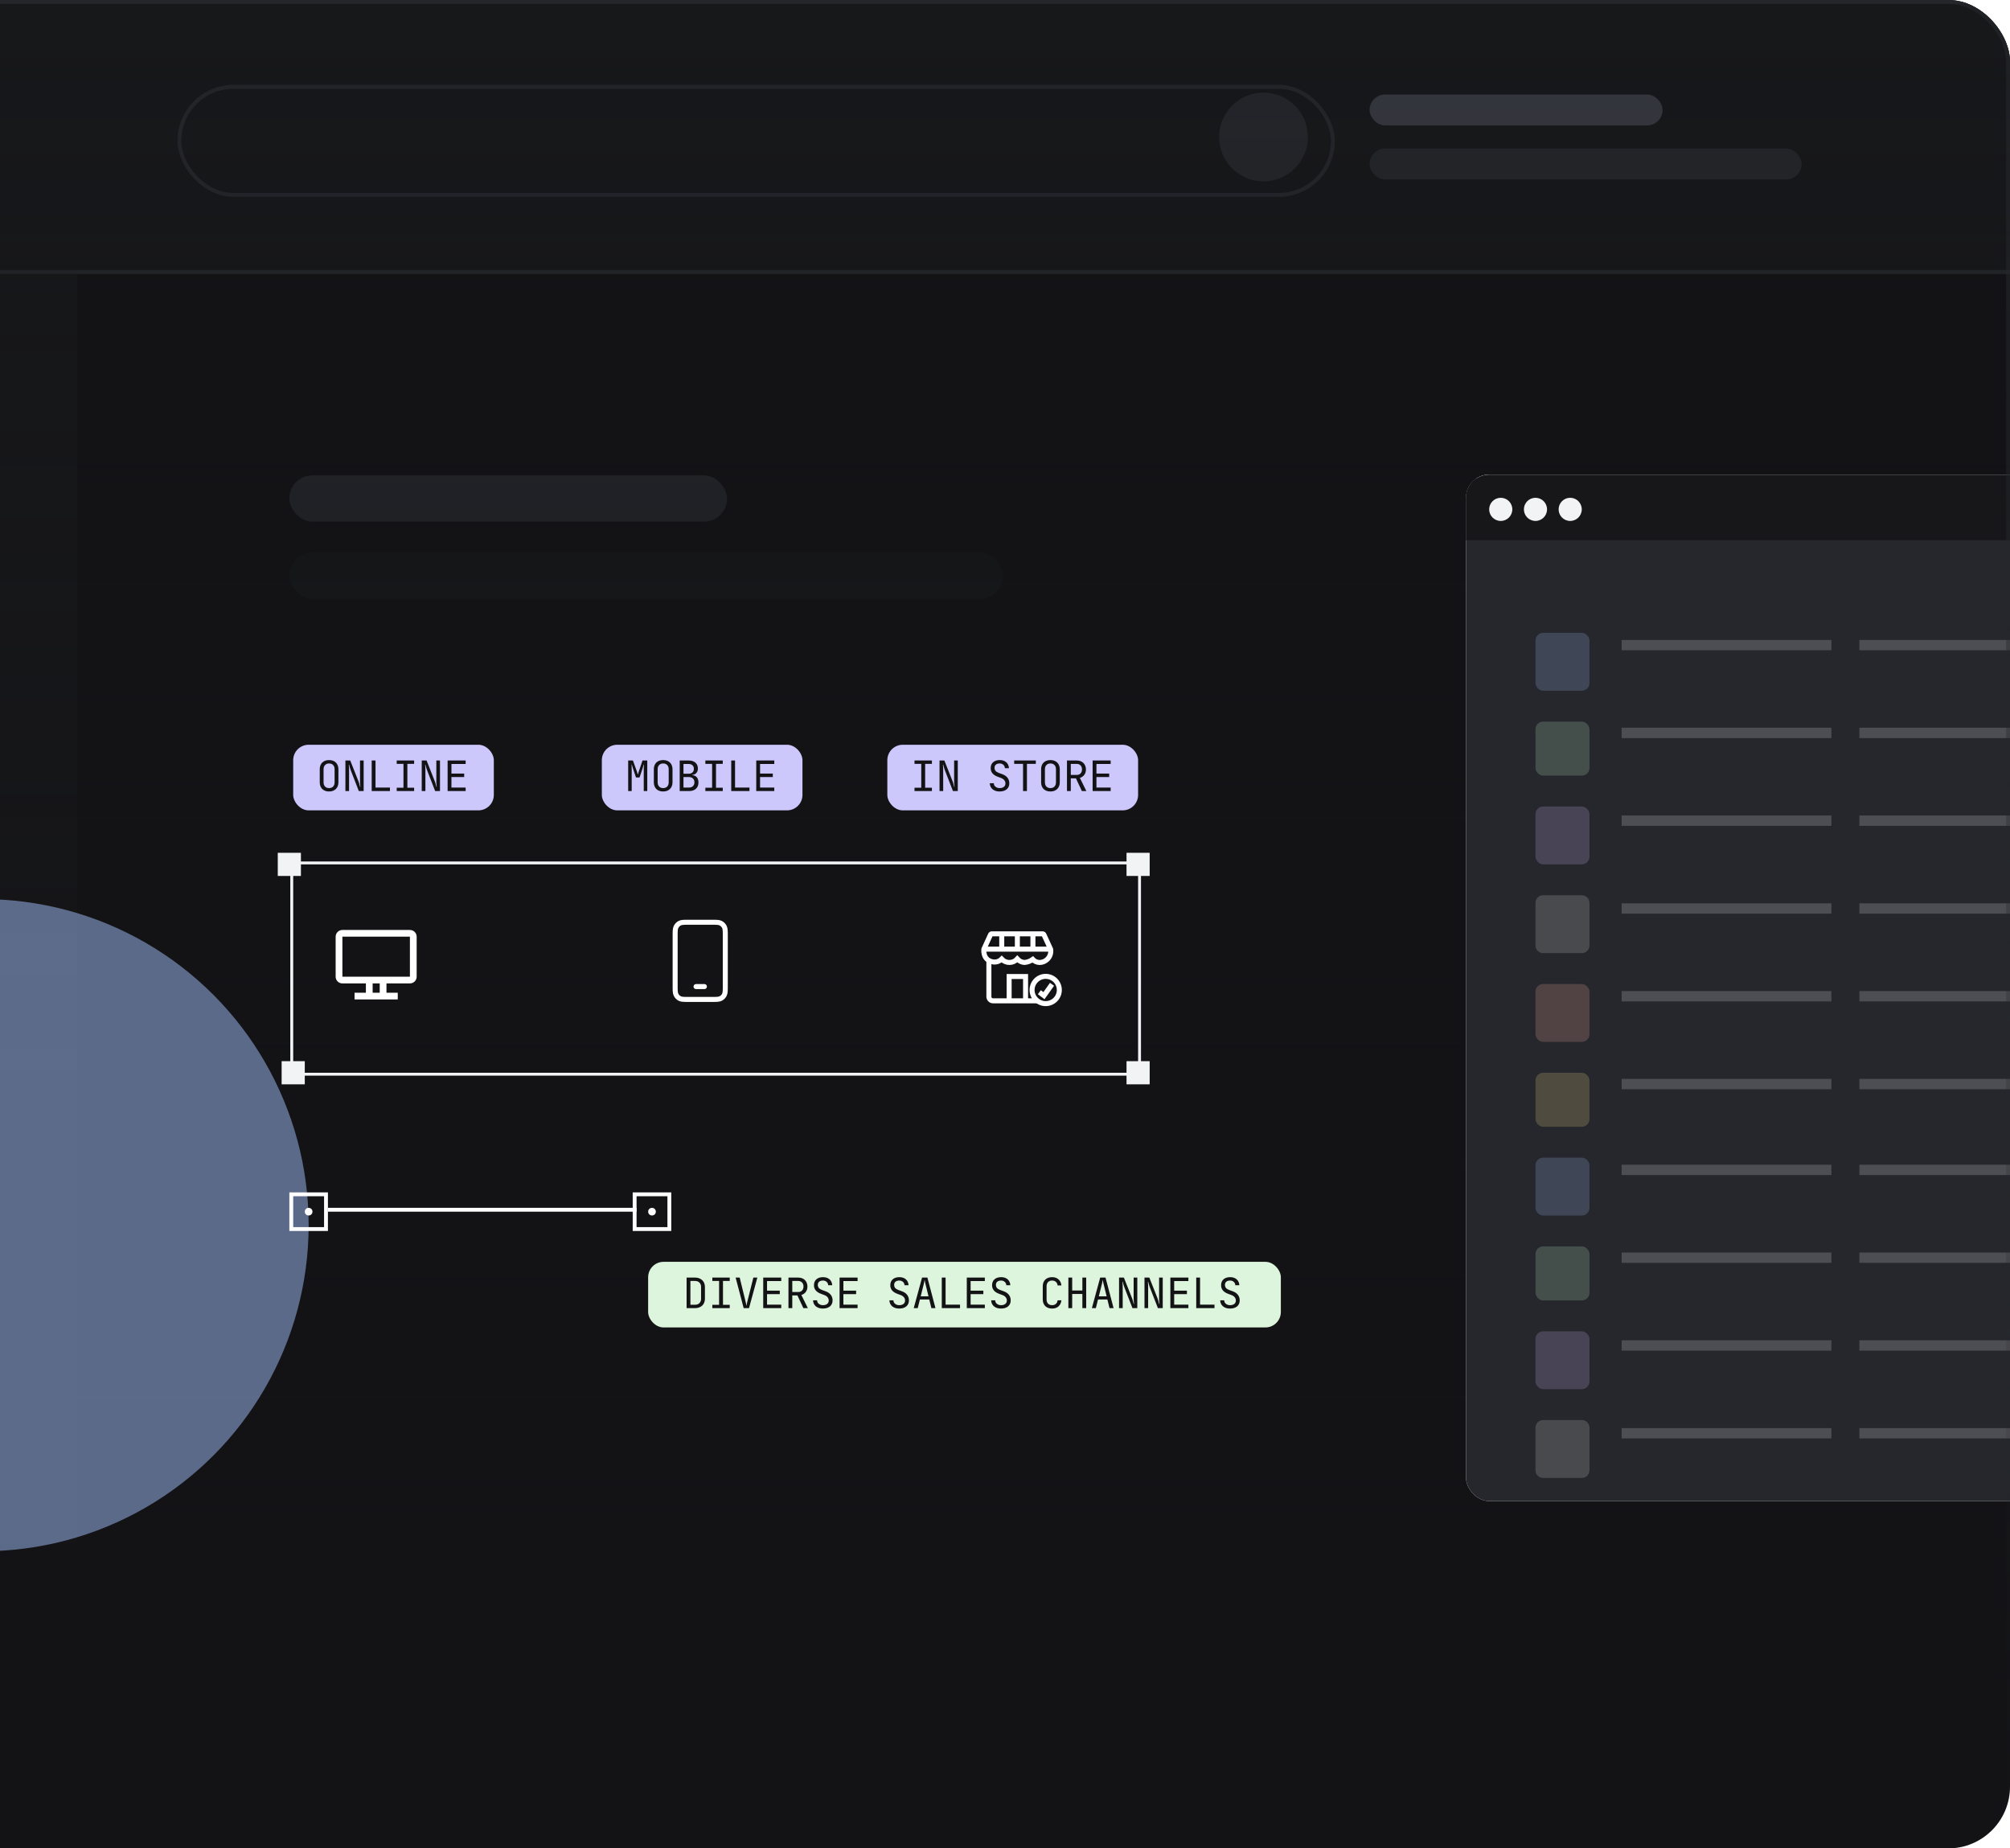 <svg width="521" height="479" viewBox="0 0 521 479" fill="none" xmlns="http://www.w3.org/2000/svg">
<g clip-path="url(#clip0_2103_10333)">
<rect x="-63" width="584" height="479" rx="16" fill="#131316"/>
<g filter="url(#filter0_f_2103_10333)">
<circle cx="460.5" cy="659.5" r="84.5" fill="#A6C1FE"/>
</g>
<rect x="75" y="123.189" width="113.45" height="12" rx="6" fill="#25272C"/>
<rect x="75" y="143.189" width="185" height="12" rx="6" fill="#17181A"/>
<rect width="83" height="400" transform="translate(-63)" fill="#17181A"/>
<rect x="-62.5" y="0.5" width="584" height="70" fill="#17181A" stroke="#25272C"/>
<rect x="46.5" y="22.5" width="299" height="28" rx="14" stroke="#25272C"/>
<circle cx="327.5" cy="35.5" r="11.5" fill="#25272C"/>
<rect x="355" y="24.5" width="75.948" height="8" rx="4" fill="#383A42"/>
<rect x="355" y="38.5" width="112" height="8" rx="4" fill="#25272C"/>
<rect x="-63" y="-100" width="817" height="500" fill="url(#paint0_linear_2103_10333)"/>
<g clip-path="url(#clip1_2103_10333)">
<rect x="380" y="123" width="174" height="266" rx="6" fill="white"/>
<rect x="366.5" y="123.5" width="187" height="271" rx="5.5" fill="#25272C" stroke="#E9EBEE"/>
<rect x="380" y="140" width="22" height="174" transform="rotate(-90 380 140)" fill="#17171A"/>
<circle cx="389" cy="132" r="3" fill="#F2F3F5"/>
<circle cx="398" cy="132" r="3" fill="#F2F3F5"/>
<circle cx="407" cy="132" r="3" fill="#F2F3F5"/>
<g opacity="0.2">
<rect x="398" y="164" width="14" height="15" rx="2" fill="#A6C1FE"/>
<rect x="398" y="300" width="14" height="15" rx="2" fill="#A6C1FE"/>
<rect x="398" y="209" width="14" height="15" rx="2" fill="#D2B8FB"/>
<rect x="398" y="345" width="14" height="15" rx="2" fill="#D2B8FB"/>
<rect x="398" y="255" width="14" height="15" rx="2" fill="#FFAFA3"/>
<rect x="398" y="187" width="14" height="14" rx="2" fill="#C0F2CB"/>
<rect x="398" y="323" width="14" height="14" rx="2" fill="#C0F2CB"/>
<path d="M398 234C398 232.895 398.895 232 400 232H410C411.105 232 412 232.895 412 234V245C412 246.105 411.105 247 410 247H400C398.895 247 398 246.105 398 245V234Z" fill="#D9D9D9"/>
<path d="M398 370C398 368.895 398.895 368 400 368H410C411.105 368 412 368.895 412 370V381C412 382.105 411.105 383 410 383H400C398.895 383 398 382.105 398 381V370Z" fill="#D9D9D9"/>
<rect x="398" y="278" width="14" height="14" rx="2" fill="#F7DA89"/>
<rect x="420.333" y="165.838" width="54.375" height="2.676" fill="#E9EBEE"/>
<rect x="420.333" y="211.338" width="54.375" height="2.676" fill="#E9EBEE"/>
<rect x="420.333" y="256.838" width="54.375" height="2.676" fill="#E9EBEE"/>
<rect x="420.333" y="188.588" width="54.375" height="2.676" fill="#E9EBEE"/>
<rect x="420.333" y="234.088" width="54.375" height="2.676" fill="#E9EBEE"/>
<rect x="420.333" y="279.588" width="54.375" height="2.676" fill="#E9EBEE"/>
<rect x="420.333" y="301.838" width="54.375" height="2.676" fill="#E9EBEE"/>
<rect x="420.333" y="347.338" width="54.375" height="2.676" fill="#E9EBEE"/>
<rect x="420.333" y="324.588" width="54.375" height="2.676" fill="#E9EBEE"/>
<rect x="420.333" y="370.088" width="54.375" height="2.676" fill="#E9EBEE"/>
<rect x="481.958" y="165.838" width="54.375" height="2.676" fill="#E9EBEE"/>
<rect x="481.958" y="211.338" width="54.375" height="2.676" fill="#E9EBEE"/>
<rect x="481.958" y="256.838" width="54.375" height="2.676" fill="#E9EBEE"/>
<rect x="481.958" y="188.588" width="54.375" height="2.676" fill="#E9EBEE"/>
<rect x="481.958" y="234.088" width="54.375" height="2.676" fill="#E9EBEE"/>
<rect x="481.958" y="279.588" width="54.375" height="2.676" fill="#E9EBEE"/>
<rect x="481.958" y="301.838" width="54.375" height="2.676" fill="#E9EBEE"/>
<rect x="481.958" y="347.338" width="54.375" height="2.676" fill="#E9EBEE"/>
<rect x="481.958" y="324.588" width="54.375" height="2.676" fill="#E9EBEE"/>
<rect x="481.958" y="370.088" width="54.375" height="2.676" fill="#E9EBEE"/>
</g>
</g>
<g opacity="0.5" filter="url(#filter1_f_2103_10333)">
<circle cx="-4.5" cy="317.5" r="84.5" fill="#A6C1FE"/>
</g>
<g filter="url(#filter2_f_2103_10333)">
<circle cx="370.5" cy="-140.5" r="84.5" fill="#A6C1FE"/>
</g>
<rect x="168" y="327" width="164" height="17" rx="4" fill="#DEF5DD"/>
<path d="M180.179 338.12C180.641 338.12 181.011 337.981 181.29 337.702C181.576 337.416 181.719 337.042 181.719 336.58V333.489C181.719 333.027 181.576 332.657 181.29 332.378C181.011 332.099 180.641 331.96 180.179 331.96H178.958V338.12H180.179ZM177.968 339V331.08H180.179C180.56 331.08 180.905 331.139 181.213 331.256C181.528 331.373 181.796 331.538 182.016 331.751C182.243 331.956 182.416 332.209 182.533 332.51C182.658 332.803 182.72 333.13 182.72 333.489V336.58C182.72 336.939 182.658 337.269 182.533 337.57C182.416 337.871 182.243 338.127 182.016 338.34C181.796 338.545 181.528 338.707 181.213 338.824C180.905 338.941 180.56 339 180.179 339H177.968ZM186.39 338.131V331.949H184.641V331.08H189.151V331.949H187.402V338.131H189.151V339H184.641V338.131H186.39ZM190.675 331.08H191.731L193.249 337.273C193.286 337.427 193.319 337.57 193.348 337.702C193.378 337.827 193.4 337.937 193.414 338.032C193.429 338.149 193.444 338.252 193.458 338.34H193.502C193.517 338.252 193.535 338.149 193.557 338.032C193.572 337.937 193.594 337.827 193.623 337.702C193.653 337.57 193.686 337.427 193.722 337.273L195.273 331.08H196.307L194.151 339H192.765L190.675 331.08ZM197.832 339V331.08H202.507V331.982H198.822V334.468H202.122V335.37H198.822V338.098H202.507V339H197.832ZM204.373 331.08H206.903C207.262 331.08 207.588 331.135 207.882 331.245C208.175 331.355 208.424 331.513 208.63 331.718C208.842 331.923 209.004 332.169 209.114 332.455C209.231 332.734 209.29 333.045 209.29 333.39C209.29 333.94 209.147 334.409 208.861 334.798C208.582 335.179 208.201 335.443 207.717 335.59L209.4 339H208.234L206.694 335.7H205.363V339H204.373V331.08ZM205.363 334.82H206.903C207.321 334.82 207.651 334.692 207.893 334.435C208.142 334.171 208.267 333.823 208.267 333.39C208.267 332.957 208.142 332.613 207.893 332.356C207.643 332.092 207.313 331.96 206.903 331.96H205.363V334.82ZM213.279 339.11C212.919 339.11 212.586 339.062 212.278 338.967C211.97 338.864 211.702 338.721 211.475 338.538C211.255 338.347 211.079 338.12 210.947 337.856C210.822 337.592 210.756 337.295 210.749 336.965H211.794C211.794 337.156 211.83 337.328 211.904 337.482C211.984 337.636 212.094 337.768 212.234 337.878C212.373 337.988 212.534 338.076 212.718 338.142C212.901 338.201 213.095 338.23 213.301 338.23C213.763 338.23 214.129 338.124 214.401 337.911C214.672 337.691 214.808 337.394 214.808 337.02C214.808 336.705 214.709 336.426 214.511 336.184C214.313 335.935 214.027 335.74 213.653 335.601L212.817 335.293C211.592 334.846 210.98 334.105 210.98 333.071C210.98 332.411 211.189 331.898 211.607 331.531C212.025 331.157 212.6 330.97 213.334 330.97C213.678 330.97 213.994 331.018 214.28 331.113C214.566 331.208 214.811 331.348 215.017 331.531C215.229 331.714 215.394 331.938 215.512 332.202C215.636 332.459 215.702 332.748 215.71 333.071H214.665C214.665 332.888 214.628 332.723 214.555 332.576C214.481 332.422 214.382 332.294 214.258 332.191C214.14 332.081 214.001 331.997 213.84 331.938C213.678 331.879 213.506 331.85 213.323 331.85C212.905 331.85 212.575 331.949 212.333 332.147C212.098 332.345 211.981 332.613 211.981 332.95C211.981 333.28 212.069 333.555 212.245 333.775C212.428 333.988 212.721 334.167 213.125 334.314L214.005 334.633C214.591 334.846 215.039 335.154 215.347 335.557C215.655 335.96 215.809 336.437 215.809 336.987C215.809 337.647 215.581 338.168 215.127 338.549C214.679 338.923 214.063 339.11 213.279 339.11ZM217.619 339V331.08H222.294V331.982H218.609V334.468H221.909V335.37H218.609V338.098H222.294V339H217.619ZM233.066 339.11C232.706 339.11 232.373 339.062 232.065 338.967C231.757 338.864 231.489 338.721 231.262 338.538C231.042 338.347 230.866 338.12 230.734 337.856C230.609 337.592 230.543 337.295 230.536 336.965H231.581C231.581 337.156 231.617 337.328 231.691 337.482C231.771 337.636 231.881 337.768 232.021 337.878C232.16 337.988 232.321 338.076 232.505 338.142C232.688 338.201 232.882 338.23 233.088 338.23C233.55 338.23 233.916 338.124 234.188 337.911C234.459 337.691 234.595 337.394 234.595 337.02C234.595 336.705 234.496 336.426 234.298 336.184C234.1 335.935 233.814 335.74 233.44 335.601L232.604 335.293C231.379 334.846 230.767 334.105 230.767 333.071C230.767 332.411 230.976 331.898 231.394 331.531C231.812 331.157 232.387 330.97 233.121 330.97C233.465 330.97 233.781 331.018 234.067 331.113C234.353 331.208 234.598 331.348 234.804 331.531C235.016 331.714 235.181 331.938 235.299 332.202C235.423 332.459 235.489 332.748 235.497 333.071H234.452C234.452 332.888 234.415 332.723 234.342 332.576C234.268 332.422 234.169 332.294 234.045 332.191C233.927 332.081 233.788 331.997 233.627 331.938C233.465 331.879 233.293 331.85 233.11 331.85C232.692 331.85 232.362 331.949 232.12 332.147C231.885 332.345 231.768 332.613 231.768 332.95C231.768 333.28 231.856 333.555 232.032 333.775C232.215 333.988 232.508 334.167 232.912 334.314L233.792 334.633C234.378 334.846 234.826 335.154 235.134 335.557C235.442 335.96 235.596 336.437 235.596 336.987C235.596 337.647 235.368 338.168 234.914 338.549C234.466 338.923 233.85 339.11 233.066 339.11ZM239.001 331.08H240.387L242.477 339H241.421L240.871 336.767H238.44L237.879 339H236.845L239.001 331.08ZM238.649 335.942H240.673L239.903 332.807C239.867 332.653 239.834 332.514 239.804 332.389C239.775 332.257 239.753 332.14 239.738 332.037C239.724 331.927 239.709 331.828 239.694 331.74H239.65C239.636 331.828 239.617 331.927 239.595 332.037C239.581 332.14 239.559 332.257 239.529 332.389C239.5 332.514 239.467 332.653 239.43 332.807L238.649 335.942ZM245.102 331.08V338.098H248.842V339H244.112V331.08H245.102ZM250.598 339V331.08H255.273V331.982H251.588V334.468H254.888V335.37H251.588V338.098H255.273V339H250.598ZM259.448 339.11C259.089 339.11 258.755 339.062 258.447 338.967C258.139 338.864 257.872 338.721 257.644 338.538C257.424 338.347 257.248 338.12 257.116 337.856C256.992 337.592 256.926 337.295 256.918 336.965H257.963C257.963 337.156 258 337.328 258.073 337.482C258.154 337.636 258.264 337.768 258.403 337.878C258.543 337.988 258.704 338.076 258.887 338.142C259.071 338.201 259.265 338.23 259.47 338.23C259.932 338.23 260.299 338.124 260.57 337.911C260.842 337.691 260.977 337.394 260.977 337.02C260.977 336.705 260.878 336.426 260.68 336.184C260.482 335.935 260.196 335.74 259.822 335.601L258.986 335.293C257.762 334.846 257.149 334.105 257.149 333.071C257.149 332.411 257.358 331.898 257.776 331.531C258.194 331.157 258.77 330.97 259.503 330.97C259.848 330.97 260.163 331.018 260.449 331.113C260.735 331.208 260.981 331.348 261.186 331.531C261.399 331.714 261.564 331.938 261.681 332.202C261.806 332.459 261.872 332.748 261.879 333.071H260.834C260.834 332.888 260.798 332.723 260.724 332.576C260.651 332.422 260.552 332.294 260.427 332.191C260.31 332.081 260.171 331.997 260.009 331.938C259.848 331.879 259.676 331.85 259.492 331.85C259.074 331.85 258.744 331.949 258.502 332.147C258.268 332.345 258.15 332.613 258.15 332.95C258.15 333.28 258.238 333.555 258.414 333.775C258.598 333.988 258.891 334.167 259.294 334.314L260.174 334.633C260.761 334.846 261.208 335.154 261.516 335.557C261.824 335.96 261.978 336.437 261.978 336.987C261.978 337.647 261.751 338.168 261.296 338.549C260.849 338.923 260.233 339.11 259.448 339.11ZM272.706 330.97C273.395 330.97 273.949 331.161 274.367 331.542C274.792 331.916 275.045 332.44 275.126 333.115H274.136C274.092 332.719 273.942 332.411 273.685 332.191C273.436 331.964 273.109 331.85 272.706 331.85C272.266 331.85 271.918 331.982 271.661 332.246C271.404 332.51 271.276 332.873 271.276 333.335V336.745C271.276 337.207 271.401 337.57 271.65 337.834C271.907 338.098 272.259 338.23 272.706 338.23C273.109 338.23 273.436 338.12 273.685 337.9C273.942 337.673 274.092 337.361 274.136 336.965H275.126C275.045 337.64 274.792 338.168 274.367 338.549C273.949 338.923 273.395 339.11 272.706 339.11C272.332 339.11 271.995 339.055 271.694 338.945C271.401 338.835 271.148 338.677 270.935 338.472C270.73 338.267 270.568 338.017 270.451 337.724C270.341 337.431 270.286 337.104 270.286 336.745V333.335C270.286 332.976 270.341 332.649 270.451 332.356C270.568 332.063 270.73 331.813 270.935 331.608C271.148 331.403 271.401 331.245 271.694 331.135C271.995 331.025 272.332 330.97 272.706 330.97ZM277.916 331.08V334.424H280.556V331.08H281.546V339H280.556V335.326H277.916V339H276.926V331.08H277.916ZM285.171 331.08H286.557L288.647 339H287.591L287.041 336.767H284.61L284.049 339H283.015L285.171 331.08ZM284.819 335.942H286.843L286.073 332.807C286.037 332.653 286.004 332.514 285.974 332.389C285.945 332.257 285.923 332.14 285.908 332.037C285.894 331.927 285.879 331.828 285.864 331.74H285.82C285.806 331.828 285.787 331.927 285.765 332.037C285.751 332.14 285.729 332.257 285.699 332.389C285.67 332.514 285.637 332.653 285.6 332.807L284.819 335.942ZM290.062 331.08H291.316L293.417 336.393C293.476 336.525 293.531 336.679 293.582 336.855C293.633 337.024 293.677 337.185 293.714 337.339C293.765 337.522 293.813 337.709 293.857 337.9H293.945C293.945 337.9 293.941 337.863 293.934 337.79C293.927 337.709 293.916 337.603 293.901 337.471C293.886 337.339 293.872 337.189 293.857 337.02C293.85 336.844 293.846 336.661 293.846 336.47V331.08H294.792V339H293.538L291.47 333.676C291.411 333.507 291.353 333.335 291.294 333.159C291.235 332.983 291.188 332.822 291.151 332.675C291.1 332.506 291.056 332.338 291.019 332.169H290.931C290.946 332.286 290.96 332.418 290.975 332.565C290.982 332.69 290.99 332.84 290.997 333.016C291.004 333.185 291.008 333.375 291.008 333.588V339H290.062V331.08ZM296.658 331.08H297.912L300.013 336.393C300.071 336.525 300.126 336.679 300.178 336.855C300.229 337.024 300.273 337.185 300.31 337.339C300.361 337.522 300.409 337.709 300.453 337.9H300.541C300.541 337.9 300.537 337.863 300.53 337.79C300.522 337.709 300.511 337.603 300.497 337.471C300.482 337.339 300.467 337.189 300.453 337.02C300.445 336.844 300.442 336.661 300.442 336.47V331.08H301.388V339H300.134L298.066 333.676C298.007 333.507 297.948 333.335 297.89 333.159C297.831 332.983 297.783 332.822 297.747 332.675C297.695 332.506 297.651 332.338 297.615 332.169H297.527C297.541 332.286 297.556 332.418 297.571 332.565C297.578 332.69 297.585 332.84 297.593 333.016C297.6 333.185 297.604 333.375 297.604 333.588V339H296.658V331.08ZM303.363 339V331.08H308.038V331.982H304.353V334.468H307.653V335.37H304.353V338.098H308.038V339H303.363ZM311.059 331.08V338.098H314.799V339H310.069V331.08H311.059ZM318.81 339.11C318.45 339.11 318.117 339.062 317.809 338.967C317.501 338.864 317.233 338.721 317.006 338.538C316.786 338.347 316.61 338.12 316.478 337.856C316.353 337.592 316.287 337.295 316.28 336.965H317.325C317.325 337.156 317.361 337.328 317.435 337.482C317.515 337.636 317.625 337.768 317.765 337.878C317.904 337.988 318.065 338.076 318.249 338.142C318.432 338.201 318.626 338.23 318.832 338.23C319.294 338.23 319.66 338.124 319.932 337.911C320.203 337.691 320.339 337.394 320.339 337.02C320.339 336.705 320.24 336.426 320.042 336.184C319.844 335.935 319.558 335.74 319.184 335.601L318.348 335.293C317.123 334.846 316.511 334.105 316.511 333.071C316.511 332.411 316.72 331.898 317.138 331.531C317.556 331.157 318.131 330.97 318.865 330.97C319.209 330.97 319.525 331.018 319.811 331.113C320.097 331.208 320.342 331.348 320.548 331.531C320.76 331.714 320.925 331.938 321.043 332.202C321.167 332.459 321.233 332.748 321.241 333.071H320.196C320.196 332.888 320.159 332.723 320.086 332.576C320.012 332.422 319.913 332.294 319.789 332.191C319.671 332.081 319.532 331.997 319.371 331.938C319.209 331.879 319.037 331.85 318.854 331.85C318.436 331.85 318.106 331.949 317.864 332.147C317.629 332.345 317.512 332.613 317.512 332.95C317.512 333.28 317.6 333.555 317.776 333.775C317.959 333.988 318.252 334.167 318.656 334.314L319.536 334.633C320.122 334.846 320.57 335.154 320.878 335.557C321.186 335.96 321.34 336.437 321.34 336.987C321.34 337.647 321.112 338.168 320.658 338.549C320.21 338.923 319.594 339.11 318.81 339.11Z" fill="#131316"/>
<rect x="164.5" y="318.5" width="9" height="9" transform="rotate(-90 164.5 318.5)" stroke="white"/>
<circle cx="169" cy="314" r="0.5" transform="rotate(-90 169 314)" fill="white" stroke="white"/>
<rect x="75.5" y="318.5" width="9" height="9" transform="rotate(-90 75.5 318.5)" stroke="white"/>
<circle cx="80" cy="314" r="0.5" transform="rotate(-90 80 314)" fill="white" stroke="white"/>
<line x1="165" y1="313.5" x2="85" y2="313.5" stroke="white"/>
<path d="M268.91 259.359H257.427C257.142 259.366 256.866 259.26 256.66 259.064C256.453 258.868 256.332 258.599 256.323 258.314V248.906" stroke="white" stroke-width="1.3"/>
<path d="M261.57 259.341V253.06H265.831V259.341" stroke="white" stroke-width="1.3"/>
<path d="M255.021 245.966C255.021 245.966 254.616 248.821 257.394 249.278C257.799 249.338 258.213 249.304 258.603 249.176C258.993 249.048 259.347 248.831 259.638 248.542C259.897 248.822 260.211 249.044 260.561 249.195C260.911 249.346 261.289 249.423 261.67 249.419C262.051 249.416 262.427 249.333 262.774 249.175C263.121 249.018 263.432 248.789 263.685 248.505C264.155 249.04 264.815 249.369 265.525 249.421C266.306 249.358 267.055 249.085 267.692 248.63C267.912 248.87 268.178 249.063 268.474 249.199C268.769 249.334 269.089 249.41 269.414 249.421C269.842 249.423 270.265 249.331 270.654 249.152C271.042 248.973 271.387 248.712 271.665 248.386C271.942 248.06 272.145 247.678 272.26 247.266C272.374 246.854 272.398 246.422 272.328 245.999L270.599 242.243C270.573 242.172 270.526 242.11 270.464 242.067C270.402 242.023 270.329 242 270.253 242H257.074C256.998 242 256.924 242.023 256.862 242.067C256.801 242.11 256.754 242.172 256.728 242.243L255.021 245.966Z" stroke="white" stroke-width="1.3"/>
<path d="M255.021 245.966H272.346" stroke="white" stroke-width="1.3"/>
<path d="M259.657 245.966V242" stroke="white" stroke-width="1.3"/>
<path d="M263.703 245.966V242" stroke="white" stroke-width="1.3"/>
<path d="M267.739 245.966V242" stroke="white" stroke-width="1.3"/>
<path d="M271.049 260.084C273 260.084 274.581 258.502 274.581 256.552C274.581 254.601 273 253.02 271.049 253.02C269.098 253.02 267.517 254.601 267.517 256.552C267.517 258.502 269.098 260.084 271.049 260.084Z" stroke="white" stroke-width="1.3"/>
<path d="M269.406 257.126L270.595 258.023L272.685 255.084" stroke="white" stroke-width="1.3"/>
<path d="M106.25 241H88.75C88.286 241 87.841 241.182 87.513 241.507C87.184 241.832 87 242.272 87 242.731V253.115C87 253.574 87.184 254.015 87.513 254.339C87.841 254.664 88.286 254.846 88.75 254.846H94.84V257.269H91.9V259H103.1V257.269H100.174V254.846H106.25C106.714 254.846 107.159 254.664 107.487 254.339C107.816 254.015 108 253.574 108 253.115V242.731C108 242.272 107.816 241.832 107.487 241.507C107.159 241.182 106.714 241 106.25 241ZM98.424 257.269H96.59V254.846H98.424V257.269ZM106.25 253.115H88.75V242.731H106.25V253.115Z" fill="white"/>
<path d="M180.417 255.667H182.583M178.467 259H184.533C185.747 259 186.354 259 186.817 258.758C187.225 258.545 187.556 258.205 187.764 257.787C188 257.311 188 256.689 188 255.444V242.556C188 241.311 188 240.689 187.764 240.213C187.556 239.795 187.225 239.455 186.817 239.242C186.354 239 185.747 239 184.533 239H178.467C177.253 239 176.646 239 176.183 239.242C175.775 239.455 175.444 239.795 175.236 240.213C175 240.689 175 241.311 175 242.556V255.444C175 256.689 175 257.311 175.236 257.787C175.444 258.205 175.775 258.545 176.183 258.758C176.646 259 177.253 259 178.467 259Z" stroke="white" stroke-width="1.3" stroke-linecap="round" stroke-linejoin="round"/>
</g>
<rect x="-62.5" y="0.5" width="583" height="478" rx="15.5" stroke="url(#paint1_linear_2103_10333)"/>
<rect x="76" y="193" width="52" height="17" rx="4" fill="#CDC8FC"/>
<path d="M83.87 202.745C83.87 203.2 83.998 203.563 84.255 203.834C84.512 204.098 84.86 204.23 85.3 204.23C85.74 204.23 86.088 204.098 86.345 203.834C86.602 203.563 86.73 203.2 86.73 202.745V199.335C86.73 198.88 86.602 198.521 86.345 198.257C86.088 197.986 85.74 197.85 85.3 197.85C84.86 197.85 84.512 197.986 84.255 198.257C83.998 198.521 83.87 198.88 83.87 199.335V202.745ZM82.88 199.335C82.88 198.976 82.935 198.649 83.045 198.356C83.162 198.063 83.324 197.813 83.529 197.608C83.742 197.403 83.995 197.245 84.288 197.135C84.589 197.025 84.926 196.97 85.3 196.97C85.674 196.97 86.008 197.025 86.301 197.135C86.602 197.245 86.855 197.403 87.06 197.608C87.273 197.813 87.434 198.063 87.544 198.356C87.661 198.649 87.72 198.976 87.72 199.335V202.745C87.72 203.104 87.661 203.431 87.544 203.724C87.434 204.01 87.273 204.256 87.06 204.461C86.855 204.666 86.602 204.828 86.301 204.945C86 205.055 85.667 205.11 85.3 205.11C84.926 205.11 84.589 205.055 84.288 204.945C83.995 204.835 83.742 204.677 83.529 204.472C83.324 204.267 83.162 204.017 83.045 203.724C82.935 203.431 82.88 203.104 82.88 202.745V199.335ZM89.531 197.08H90.785L92.886 202.393C92.944 202.525 92.999 202.679 93.051 202.855C93.102 203.024 93.146 203.185 93.183 203.339C93.234 203.522 93.282 203.709 93.326 203.9H93.414C93.414 203.9 93.41 203.863 93.403 203.79C93.395 203.709 93.384 203.603 93.37 203.471C93.355 203.339 93.34 203.189 93.326 203.02C93.318 202.844 93.315 202.661 93.315 202.47V197.08H94.261V205H93.007L90.939 199.676C90.88 199.507 90.821 199.335 90.763 199.159C90.704 198.983 90.656 198.822 90.62 198.675C90.568 198.506 90.524 198.338 90.488 198.169H90.4C90.414 198.286 90.429 198.418 90.444 198.565C90.451 198.69 90.458 198.84 90.466 199.016C90.473 199.185 90.477 199.375 90.477 199.588V205H89.531V197.08ZM97.336 197.08V204.098H101.076V205H96.346V197.08H97.336ZM104.581 204.131V197.949H102.832V197.08H107.342V197.949H105.593V204.131H107.342V205H102.832V204.131H104.581ZM109.318 197.08H110.572L112.673 202.393C112.731 202.525 112.786 202.679 112.838 202.855C112.889 203.024 112.933 203.185 112.97 203.339C113.021 203.522 113.069 203.709 113.113 203.9H113.201C113.201 203.9 113.197 203.863 113.19 203.79C113.182 203.709 113.171 203.603 113.157 203.471C113.142 203.339 113.127 203.189 113.113 203.02C113.105 202.844 113.102 202.661 113.102 202.47V197.08H114.048V205H112.794L110.726 199.676C110.667 199.507 110.608 199.335 110.55 199.159C110.491 198.983 110.443 198.822 110.407 198.675C110.355 198.506 110.311 198.338 110.275 198.169H110.187C110.201 198.286 110.216 198.418 110.231 198.565C110.238 198.69 110.245 198.84 110.253 199.016C110.26 199.185 110.264 199.375 110.264 199.588V205H109.318V197.08ZM116.024 205V197.08H120.699V197.982H117.014V200.468H120.314V201.37H117.014V204.098H120.699V205H116.024Z" fill="#131316"/>
<rect x="156" y="193" width="52" height="17" rx="4" fill="#CDC8FC"/>
<path d="M162.825 205V197.08H164.057L165.025 199.764C165.062 199.845 165.095 199.94 165.124 200.05C165.153 200.153 165.179 200.248 165.201 200.336C165.23 200.446 165.26 200.552 165.289 200.655H165.355C165.384 200.552 165.414 200.446 165.443 200.336C165.472 200.248 165.502 200.153 165.531 200.05C165.568 199.94 165.601 199.845 165.63 199.764L166.543 197.08H167.775V205H166.862V199.445C166.862 199.328 166.862 199.196 166.862 199.049C166.869 198.902 166.88 198.759 166.895 198.62C166.902 198.459 166.91 198.297 166.917 198.136H166.851C166.807 198.29 166.763 198.44 166.719 198.587C166.682 198.719 166.638 198.862 166.587 199.016C166.543 199.17 166.499 199.313 166.455 199.445L165.773 201.48H164.849L164.167 199.445C164.123 199.306 164.075 199.159 164.024 199.005C163.973 198.851 163.929 198.708 163.892 198.576C163.848 198.422 163.804 198.272 163.76 198.125H163.705C163.712 198.286 163.72 198.448 163.727 198.609C163.727 198.741 163.727 198.884 163.727 199.038C163.734 199.185 163.738 199.32 163.738 199.445V205H162.825ZM170.466 202.745C170.466 203.2 170.594 203.563 170.851 203.834C171.107 204.098 171.456 204.23 171.896 204.23C172.336 204.23 172.684 204.098 172.941 203.834C173.197 203.563 173.326 203.2 173.326 202.745V199.335C173.326 198.88 173.197 198.521 172.941 198.257C172.684 197.986 172.336 197.85 171.896 197.85C171.456 197.85 171.107 197.986 170.851 198.257C170.594 198.521 170.466 198.88 170.466 199.335V202.745ZM169.476 199.335C169.476 198.976 169.531 198.649 169.641 198.356C169.758 198.063 169.919 197.813 170.125 197.608C170.337 197.403 170.59 197.245 170.884 197.135C171.184 197.025 171.522 196.97 171.896 196.97C172.27 196.97 172.603 197.025 172.897 197.135C173.197 197.245 173.45 197.403 173.656 197.608C173.868 197.813 174.03 198.063 174.14 198.356C174.257 198.649 174.316 198.976 174.316 199.335V202.745C174.316 203.104 174.257 203.431 174.14 203.724C174.03 204.01 173.868 204.256 173.656 204.461C173.45 204.666 173.197 204.828 172.897 204.945C172.596 205.055 172.262 205.11 171.896 205.11C171.522 205.11 171.184 205.055 170.884 204.945C170.59 204.835 170.337 204.677 170.125 204.472C169.919 204.267 169.758 204.017 169.641 203.724C169.531 203.431 169.476 203.104 169.476 202.745V199.335ZM178.502 197.08C179.25 197.08 179.837 197.267 180.262 197.641C180.688 198.015 180.9 198.525 180.9 199.17C180.9 199.639 180.765 200.024 180.493 200.325C180.229 200.618 179.877 200.783 179.437 200.82V200.886C179.943 200.915 180.336 201.095 180.614 201.425C180.9 201.755 181.043 202.202 181.043 202.767C181.043 203.112 180.988 203.423 180.878 203.702C180.768 203.973 180.607 204.208 180.394 204.406C180.189 204.597 179.936 204.743 179.635 204.846C179.335 204.949 178.997 205 178.623 205H176.181V197.08H178.502ZM177.16 204.098H178.513C178.983 204.098 179.346 203.977 179.602 203.735C179.866 203.493 179.998 203.159 179.998 202.734C179.998 202.309 179.866 201.975 179.602 201.733C179.338 201.491 178.975 201.37 178.513 201.37H177.16V204.098ZM177.16 197.982V200.512H178.491C178.909 200.512 179.239 200.402 179.481 200.182C179.731 199.955 179.855 199.643 179.855 199.247C179.855 198.851 179.734 198.543 179.492 198.323C179.25 198.096 178.92 197.982 178.502 197.982H177.16ZM184.581 204.131V197.949H182.832V197.08H187.342V197.949H185.593V204.131H187.342V205H182.832V204.131H184.581ZM190.528 197.08V204.098H194.268V205H189.538V197.08H190.528ZM196.024 205V197.08H200.699V197.982H197.014V200.468H200.314V201.37H197.014V204.098H200.699V205H196.024Z" fill="#131316"/>
<rect x="230" y="193" width="65" height="17" rx="4" fill="#CDC8FC"/>
<path d="M238.794 204.131V197.949H237.045V197.08H241.555V197.949H239.806V204.131H241.555V205H237.045V204.131H238.794ZM243.531 197.08H244.785L246.886 202.393C246.944 202.525 246.999 202.679 247.051 202.855C247.102 203.024 247.146 203.185 247.183 203.339C247.234 203.522 247.282 203.709 247.326 203.9H247.414C247.414 203.9 247.41 203.863 247.403 203.79C247.395 203.709 247.384 203.603 247.37 203.471C247.355 203.339 247.34 203.189 247.326 203.02C247.318 202.844 247.315 202.661 247.315 202.47V197.08H248.261V205H247.007L244.939 199.676C244.88 199.507 244.821 199.335 244.763 199.159C244.704 198.983 244.656 198.822 244.62 198.675C244.568 198.506 244.524 198.338 244.488 198.169H244.4C244.414 198.286 244.429 198.418 244.444 198.565C244.451 198.69 244.458 198.84 244.466 199.016C244.473 199.185 244.477 199.375 244.477 199.588V205H243.531V197.08ZM259.087 205.11C258.728 205.11 258.394 205.062 258.086 204.967C257.778 204.864 257.51 204.721 257.283 204.538C257.063 204.347 256.887 204.12 256.755 203.856C256.63 203.592 256.564 203.295 256.557 202.965H257.602C257.602 203.156 257.639 203.328 257.712 203.482C257.793 203.636 257.903 203.768 258.042 203.878C258.181 203.988 258.343 204.076 258.526 204.142C258.709 204.201 258.904 204.23 259.109 204.23C259.571 204.23 259.938 204.124 260.209 203.911C260.48 203.691 260.616 203.394 260.616 203.02C260.616 202.705 260.517 202.426 260.319 202.184C260.121 201.935 259.835 201.74 259.461 201.601L258.625 201.293C257.4 200.846 256.788 200.105 256.788 199.071C256.788 198.411 256.997 197.898 257.415 197.531C257.833 197.157 258.409 196.97 259.142 196.97C259.487 196.97 259.802 197.018 260.088 197.113C260.374 197.208 260.62 197.348 260.825 197.531C261.038 197.714 261.203 197.938 261.32 198.202C261.445 198.459 261.511 198.748 261.518 199.071H260.473C260.473 198.888 260.436 198.723 260.363 198.576C260.29 198.422 260.191 198.294 260.066 198.191C259.949 198.081 259.809 197.997 259.648 197.938C259.487 197.879 259.314 197.85 259.131 197.85C258.713 197.85 258.383 197.949 258.141 198.147C257.906 198.345 257.789 198.613 257.789 198.95C257.789 199.28 257.877 199.555 258.053 199.775C258.236 199.988 258.53 200.167 258.933 200.314L259.813 200.633C260.4 200.846 260.847 201.154 261.155 201.557C261.463 201.96 261.617 202.437 261.617 202.987C261.617 203.647 261.39 204.168 260.935 204.549C260.488 204.923 259.872 205.11 259.087 205.11ZM262.878 197.08H268.488V197.949H266.189V205H265.177V197.949H262.878V197.08ZM270.849 202.745C270.849 203.2 270.977 203.563 271.234 203.834C271.49 204.098 271.839 204.23 272.279 204.23C272.719 204.23 273.067 204.098 273.324 203.834C273.58 203.563 273.709 203.2 273.709 202.745V199.335C273.709 198.88 273.58 198.521 273.324 198.257C273.067 197.986 272.719 197.85 272.279 197.85C271.839 197.85 271.49 197.986 271.234 198.257C270.977 198.521 270.849 198.88 270.849 199.335V202.745ZM269.859 199.335C269.859 198.976 269.914 198.649 270.024 198.356C270.141 198.063 270.302 197.813 270.508 197.608C270.72 197.403 270.973 197.245 271.267 197.135C271.567 197.025 271.905 196.97 272.279 196.97C272.653 196.97 272.986 197.025 273.28 197.135C273.58 197.245 273.833 197.403 274.039 197.608C274.251 197.813 274.413 198.063 274.523 198.356C274.64 198.649 274.699 198.976 274.699 199.335V202.745C274.699 203.104 274.64 203.431 274.523 203.724C274.413 204.01 274.251 204.256 274.039 204.461C273.833 204.666 273.58 204.828 273.28 204.945C272.979 205.055 272.645 205.11 272.279 205.11C271.905 205.11 271.567 205.055 271.267 204.945C270.973 204.835 270.72 204.677 270.508 204.472C270.302 204.267 270.141 204.017 270.024 203.724C269.914 203.431 269.859 203.104 269.859 202.745V199.335ZM276.564 197.08H279.094C279.454 197.08 279.78 197.135 280.073 197.245C280.367 197.355 280.616 197.513 280.821 197.718C281.034 197.923 281.195 198.169 281.305 198.455C281.423 198.734 281.481 199.045 281.481 199.39C281.481 199.94 281.338 200.409 281.052 200.798C280.774 201.179 280.392 201.443 279.908 201.59L281.591 205H280.425L278.885 201.7H277.554V205H276.564V197.08ZM277.554 200.82H279.094C279.512 200.82 279.842 200.692 280.084 200.435C280.334 200.171 280.458 199.823 280.458 199.39C280.458 198.957 280.334 198.613 280.084 198.356C279.835 198.092 279.505 197.96 279.094 197.96H277.554V200.82ZM283.215 205V197.08H287.89V197.982H284.205V200.468H287.505V201.37H284.205V204.098H287.89V205H283.215Z" fill="#131316"/>
<rect x="-0.375" y="0.375" width="219.75" height="54.75" transform="matrix(1 0 0 -1 76 278.75)" stroke="#F2F3F5" stroke-width="0.75"/>
<rect width="6" height="6" transform="matrix(1 0 0 -1 72 227)" fill="#F2F3F5"/>
<rect width="6" height="6" transform="matrix(1 0 0 -1 292 227)" fill="#F2F3F5"/>
<rect width="6" height="6" transform="matrix(1 0 0 -1 73 281)" fill="#F2F3F5"/>
<rect width="6" height="6" transform="matrix(1 0 0 -1 292 281)" fill="#F2F3F5"/>
<defs>
<filter id="filter0_f_2103_10333" x="126" y="325" width="669" height="669" filterUnits="userSpaceOnUse" color-interpolation-filters="sRGB">
<feFlood flood-opacity="0" result="BackgroundImageFix"/>
<feBlend mode="normal" in="SourceGraphic" in2="BackgroundImageFix" result="shape"/>
<feGaussianBlur stdDeviation="125" result="effect1_foregroundBlur_2103_10333"/>
</filter>
<filter id="filter1_f_2103_10333" x="-339" y="-17" width="669" height="669" filterUnits="userSpaceOnUse" color-interpolation-filters="sRGB">
<feFlood flood-opacity="0" result="BackgroundImageFix"/>
<feBlend mode="normal" in="SourceGraphic" in2="BackgroundImageFix" result="shape"/>
<feGaussianBlur stdDeviation="125" result="effect1_foregroundBlur_2103_10333"/>
</filter>
<filter id="filter2_f_2103_10333" x="36" y="-475" width="669" height="669" filterUnits="userSpaceOnUse" color-interpolation-filters="sRGB">
<feFlood flood-opacity="0" result="BackgroundImageFix"/>
<feBlend mode="normal" in="SourceGraphic" in2="BackgroundImageFix" result="shape"/>
<feGaussianBlur stdDeviation="125" result="effect1_foregroundBlur_2103_10333"/>
</filter>
<linearGradient id="paint0_linear_2103_10333" x1="345.5" y1="-44.096" x2="345.5" y2="527.072" gradientUnits="userSpaceOnUse">
<stop stop-color="#131316" stop-opacity="0"/>
<stop offset="1" stop-color="#131316"/>
</linearGradient>
<linearGradient id="paint1_linear_2103_10333" x1="229" y1="-297.579" x2="229" y2="499.357" gradientUnits="userSpaceOnUse">
<stop stop-color="#25272C"/>
<stop offset="1" stop-color="#25272C" stop-opacity="0"/>
</linearGradient>
<clipPath id="clip0_2103_10333">
<rect x="-63" width="584" height="479" rx="16" fill="white"/>
</clipPath>
<clipPath id="clip1_2103_10333">
<rect x="380" y="123" width="174" height="266" rx="6" fill="white"/>
</clipPath>
</defs>
</svg>
